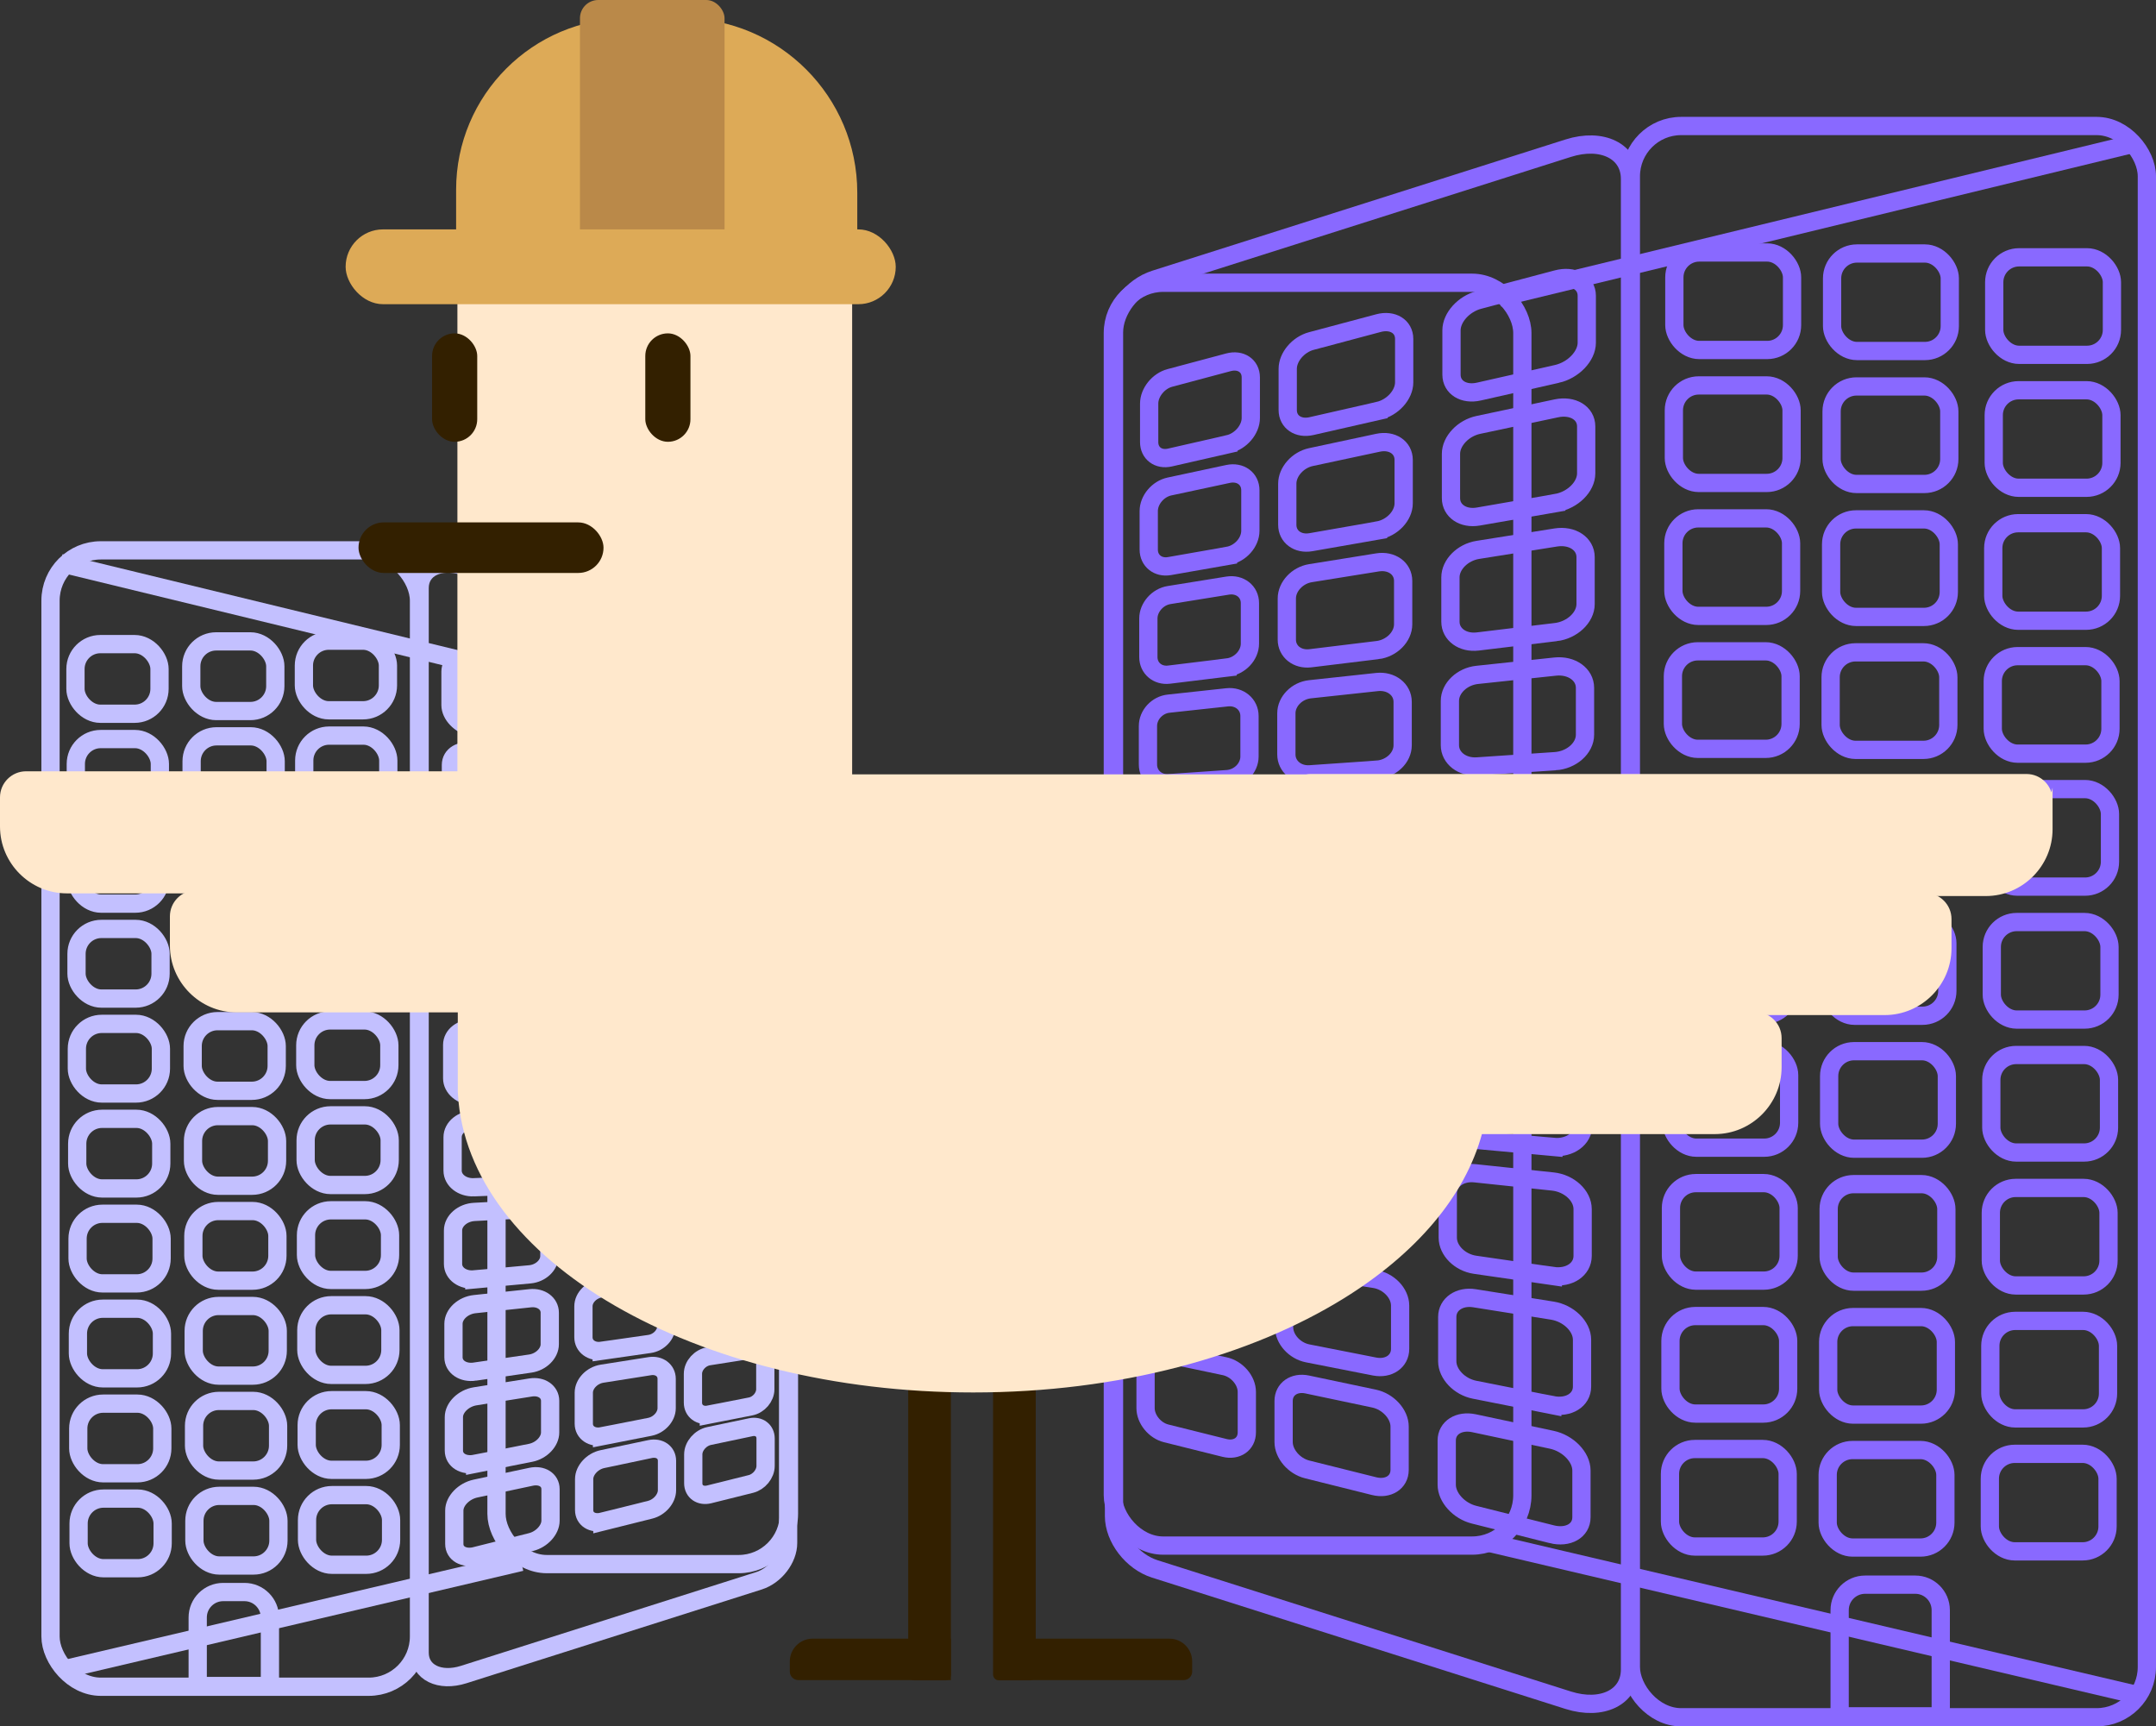 <svg xmlns="http://www.w3.org/2000/svg" id="Layer_2" data-name="Layer 2" viewBox="0 0 1417.07 1134.49"><rect x="0" y="0" width="1417.07" height="1134.49" fill="#333333" stroke="none"/><defs><style>      .cls-1 {        fill: #332000;      }      .cls-1, .cls-2, .cls-3 {        stroke-width: 0px;      }      .cls-2 {        fill: #ddaa57;      }      .cls-4 {        stroke: #8969ff;      }      .cls-4, .cls-5, .cls-6 {        stroke-miterlimit: 10;      }      .cls-4, .cls-6 {        fill: none;        stroke-width: 12px;      }      .cls-3 {        fill: #ba8949;      }      .cls-5 {        fill: #ffe8cc;        stroke: #ffe8cc;        stroke-width: 2px;      }      .cls-6 {        stroke: #c3c0ff;      }    </style></defs><g id="Layer_1-2" data-name="Layer 1"><g><rect class="cls-4" x="1071.91" y="82.8" width="339.16" height="1045.69" rx="33.06" ry="33.06"></rect><g><rect class="cls-4" x="1100.5" y="165.91" width="77.36" height="64.08" rx="16.36" ry="16.36"></rect><rect class="cls-4" x="1100.18" y="253.28" width="77.36" height="64.08" rx="16.36" ry="16.36"></rect><rect class="cls-4" x="1099.86" y="340.64" width="77.36" height="64.08" rx="16.36" ry="16.36"></rect><rect class="cls-4" x="1099.54" y="428.01" width="77.36" height="64.08" rx="16.36" ry="16.36"></rect><rect class="cls-4" x="1099.22" y="515.37" width="77.36" height="64.08" rx="16.36" ry="16.36"></rect><rect class="cls-4" x="1098.9" y="602.74" width="77.36" height="64.08" rx="16.36" ry="16.36"></rect><rect class="cls-4" x="1098.58" y="690.1" width="77.36" height="64.08" rx="16.36" ry="16.36"></rect><rect class="cls-4" x="1098.26" y="777.47" width="77.36" height="64.08" rx="16.36" ry="16.36"></rect><rect class="cls-4" x="1097.94" y="864.83" width="77.36" height="64.08" rx="16.36" ry="16.36"></rect><rect class="cls-4" x="1097.62" y="952.2" width="77.36" height="64.08" rx="16.36" ry="16.36"></rect></g><g><rect class="cls-4" x="1204.17" y="166.58" width="77.36" height="64.08" rx="16.36" ry="16.36"></rect><rect class="cls-4" x="1203.85" y="253.95" width="77.36" height="64.08" rx="16.36" ry="16.36"></rect><rect class="cls-4" x="1203.53" y="341.31" width="77.36" height="64.08" rx="16.36" ry="16.36"></rect><rect class="cls-4" x="1203.21" y="428.68" width="77.36" height="64.08" rx="16.36" ry="16.36"></rect><rect class="cls-4" x="1202.89" y="516.04" width="77.36" height="64.08" rx="16.36" ry="16.36"></rect><rect class="cls-4" x="1202.57" y="603.41" width="77.36" height="64.08" rx="16.36" ry="16.36"></rect><rect class="cls-4" x="1202.24" y="690.77" width="77.36" height="64.08" rx="16.36" ry="16.36"></rect><rect class="cls-4" x="1201.92" y="778.14" width="77.36" height="64.08" rx="16.36" ry="16.36"></rect><rect class="cls-4" x="1201.6" y="865.5" width="77.36" height="64.08" rx="16.36" ry="16.36"></rect><rect class="cls-4" x="1201.28" y="952.87" width="77.36" height="64.08" rx="16.36" ry="16.36"></rect></g><g><rect class="cls-4" x="1310.74" y="169.09" width="77.36" height="64.08" rx="16.36" ry="16.36"></rect><rect class="cls-4" x="1310.42" y="256.45" width="77.36" height="64.08" rx="16.36" ry="16.36"></rect><rect class="cls-4" x="1310.1" y="343.82" width="77.36" height="64.08" rx="16.36" ry="16.36"></rect><rect class="cls-4" x="1309.78" y="431.18" width="77.36" height="64.08" rx="16.36" ry="16.36"></rect><rect class="cls-4" x="1309.46" y="518.55" width="77.36" height="64.08" rx="16.36" ry="16.36"></rect><rect class="cls-4" x="1309.14" y="605.91" width="77.36" height="64.08" rx="16.36" ry="16.36"></rect><rect class="cls-4" x="1308.82" y="693.28" width="77.36" height="64.08" rx="16.36" ry="16.36"></rect><rect class="cls-4" x="1308.5" y="780.64" width="77.36" height="64.08" rx="16.36" ry="16.36"></rect><rect class="cls-4" x="1308.18" y="868.01" width="77.36" height="64.08" rx="16.36" ry="16.36"></rect><rect class="cls-4" x="1307.86" y="955.37" width="77.36" height="64.08" rx="16.36" ry="16.36"></rect></g><path class="cls-4" d="M1225.86,1041.35h33c9.23,0,16.73,7.5,16.73,16.73v69.79h-66.45v-69.79c0-9.23,7.5-16.73,16.73-16.73Z"></path><g><path class="cls-4" d="M758.99,183.67l271.75-86.29c22.18-7.04,40.61,1.91,40.61,20.17v979.56c0,18.26-18.43,27.21-40.61,20.17l-271.75-86.29c-14.93-4.74-26.79-20.26-26.79-34.76V218.43c0-14.5,11.86-30.02,26.79-34.76Z"></path><g><path class="cls-4" d="M807.43,291.88l-38.53,8.79c-7.54,1.72-13.59-2.82-13.59-10.12v-25.34c0-7.3,6.05-14.84,13.59-16.85l38.53-10.29c8.07-2.16,14.68,2.29,14.68,9.96v26.61c0,7.67-6.61,15.39-14.68,17.23Z"></path><path class="cls-4" d="M807.14,365.25l-38.52,6.75c-7.54,1.32-13.59-3.54-13.59-10.84v-25.33c0-7.3,6.05-14.51,13.59-16.13l38.52-8.25c8.07-1.73,14.68,3.07,14.68,10.74v26.6c0,7.67-6.61,15.04-14.68,16.45Z"></path><path class="cls-4" d="M806.86,438.62l-38.5,4.71c-7.53.92-13.58-4.26-13.58-11.55v-25.33c0-7.3,6.05-14.19,13.58-15.41l38.5-6.21c8.06-1.3,14.67,3.85,14.67,11.51v26.6c0,7.67-6.61,14.69-14.67,15.67Z"></path><path class="cls-4" d="M806.58,512l-38.49,2.67c-7.53.52-13.58-4.97-13.58-12.27v-25.32c0-7.3,6.04-13.87,13.58-14.68l38.49-4.17c8.06-.87,14.67,4.62,14.67,12.29v26.59c0,7.66-6.6,14.33-14.67,14.89Z"></path><path class="cls-4" d="M806.29,585.37l-38.47.63c-7.53.12-13.57-5.69-13.57-12.99v-25.32c0-7.3,6.04-13.54,13.57-13.96l38.47-2.13c8.06-.45,14.66,5.4,14.66,13.06v26.59c0,7.66-6.6,13.98-14.66,14.11Z"></path><path class="cls-4" d="M806.01,658.04l-38.45-1.41c-7.53-.28-13.57-6.41-13.57-13.71v-25.31c0-7.29,6.04-13.22,13.57-13.24l38.45-.08c8.05-.02,14.65,6.18,14.65,13.84v26.58c0,7.66-6.6,13.63-14.65,13.33Z"></path><path class="cls-4" d="M805.72,731.37l-38.44-3.45c-7.52-.68-13.56-7.13-13.56-14.42v-25.31c0-7.29,6.04-12.9,13.56-12.52l38.44,1.96c8.05.41,14.65,6.95,14.65,14.61v26.58c0,7.66-6.6,13.28-14.65,12.55Z"></path><path class="cls-4" d="M805.44,804.75l-38.42-5.49c-7.52-1.08-13.55-7.85-13.55-15.14v-25.3c0-7.29,6.03-12.57,13.55-11.79l38.42,4c8.05.84,14.64,7.73,14.64,15.39v26.57c0,7.66-6.59,12.92-14.64,11.77Z"></path><path class="cls-4" d="M805.15,878.12l-38.41-7.53c-7.52-1.47-13.55-8.57-13.55-15.86v-25.3c0-7.29,6.03-12.25,13.55-11.07l38.41,6.04c8.04,1.26,14.64,8.51,14.64,16.16v26.57c0,7.66-6.59,12.57-14.64,10.99Z"></path><path class="cls-4" d="M804.87,951.49l-38.39-9.57c-7.51-1.87-13.54-9.29-13.54-16.58v-25.29c0-7.29,6.03-11.93,13.54-10.35l38.39,8.08c8.04,1.69,14.63,9.28,14.63,16.94v26.56c0,7.65-6.59,12.22-14.63,10.21Z"></path></g><g><path class="cls-4" d="M906.05,269.98l-44.14,10.05c-8.62,1.96-15.53-2.79-15.53-10.59v-27.07c0-7.8,6.91-15.97,15.53-18.27l44.14-11.77c9.27-2.47,16.87,2.17,16.87,10.39v28.53c0,8.22-7.6,16.62-16.87,18.73Z"></path><path class="cls-4" d="M905.73,348.59l-44.12,7.71c-8.61,1.51-15.52-3.61-15.52-11.41v-27.07c0-7.8,6.91-15.6,15.52-17.44l44.12-9.43c9.26-1.98,16.86,3.06,16.86,11.28v28.52c0,8.22-7.6,16.21-16.86,17.83Z"></path><path class="cls-4" d="M905.4,427.19l-44.1,5.38c-8.61,1.05-15.51-4.43-15.51-12.23v-27.06c0-7.8,6.9-15.23,15.51-16.62l44.1-7.09c9.26-1.49,16.85,3.95,16.85,12.17v28.52c0,8.22-7.59,15.81-16.85,16.94Z"></path><path class="cls-4" d="M905.08,505.8l-44.08,3.04c-8.61.59-15.51-5.25-15.51-13.05v-27.06c0-7.8,6.9-14.86,15.51-15.79l44.08-4.76c9.26-1,16.84,4.84,16.84,13.06v28.51c0,8.22-7.59,15.4-16.84,16.04Z"></path><path class="cls-4" d="M904.75,584.41l-44.06.7c-8.6.14-15.5-6.07-15.5-13.87v-27.05c0-7.8,6.9-14.49,15.5-14.96l44.06-2.42c9.25-.51,16.84,5.73,16.84,13.95v28.5c0,8.21-7.59,14.99-16.84,15.14Z"></path><path class="cls-4" d="M904.42,662.2l-44.04-1.63c-8.6-.32-15.49-6.89-15.49-14.69v-27.04c0-7.79,6.9-14.12,15.49-14.14l44.04-.08c9.25-.02,16.83,6.63,16.83,14.84v28.5c0,8.21-7.58,14.59-16.83,14.25Z"></path><path class="cls-4" d="M904.1,740.77l-44.02-3.97c-8.6-.78-15.49-7.71-15.49-15.51v-27.04c0-7.79,6.89-13.75,15.49-13.31l44.02,2.26c9.24.47,16.82,7.52,16.82,15.73v28.49c0,8.21-7.58,14.18-16.82,13.35Z"></path><path class="cls-4" d="M903.77,819.38l-44-6.31c-8.59-1.23-15.48-8.53-15.48-16.32v-27.03c0-7.79,6.89-13.39,15.48-12.49l44,4.6c9.24.96,16.81,8.41,16.81,16.62v28.49c0,8.21-7.57,13.78-16.81,12.45Z"></path><path class="cls-4" d="M903.44,897.99l-43.98-8.65c-8.59-1.69-15.47-9.36-15.47-17.14v-27.03c0-7.79,6.89-13.02,15.47-11.66l43.98,6.93c9.23,1.46,16.81,9.3,16.81,17.51v28.48c0,8.21-7.57,13.37-16.81,11.56Z"></path><path class="cls-4" d="M903.12,976.59l-43.97-10.98c-8.58-2.14-15.47-10.18-15.47-17.96v-27.02c0-7.79,6.88-12.65,15.47-10.84l43.97,9.27c9.23,1.95,16.8,10.19,16.8,18.4v28.47c0,8.21-7.57,12.97-16.8,10.66Z"></path></g><g><path class="cls-4" d="M1023.28,245.72l-51.28,11.6c-9.98,2.26-17.98-2.74-17.98-11.13v-29.12c0-8.39,8-17.32,17.98-19.96l51.28-13.6c10.8-2.86,19.66,1.99,19.66,10.87v30.82c0,8.88-8.86,18.08-19.66,20.53Z"></path><path class="cls-4" d="M1022.9,330.55l-51.25,8.89c-9.98,1.73-17.97-3.69-17.97-12.08v-29.12c0-8.39,8-16.89,17.97-19.01l51.25-10.88c10.79-2.29,19.65,3.03,19.65,11.9v30.81c0,8.88-8.86,17.61-19.65,19.48Z"></path><path class="cls-4" d="M1022.52,415.37l-51.23,6.17c-9.97,1.2-17.97-4.64-17.97-13.02v-29.11c0-8.39,7.99-16.46,17.97-18.05l51.23-8.16c10.79-1.72,19.64,4.07,19.64,12.94v30.8c0,8.88-8.85,17.14-19.64,18.44Z"></path><path class="cls-4" d="M1022.14,500.2l-51.21,3.46c-9.97.67-17.96-5.59-17.96-13.97v-29.1c0-8.39,7.99-16.04,17.96-17.1l51.21-5.45c10.78-1.15,19.63,5.1,19.63,13.98v30.79c0,8.87-8.85,16.66-19.63,17.39Z"></path><path class="cls-4" d="M1021.76,585.03l-51.18.74c-9.97.14-17.95-6.54-17.95-14.92v-29.1c0-8.38,7.98-15.61,17.95-16.14l51.18-2.73c10.78-.58,19.62,6.14,19.62,15.02v30.79c0,8.87-8.84,16.19-19.62,16.35Z"></path><path class="cls-4" d="M1021.38,668.88l-51.16-1.97c-9.96-.38-17.94-7.49-17.94-15.87v-29.09c0-8.38,7.98-15.18,17.94-15.18l51.16-.02c10.77,0,19.61,7.18,19.61,16.05v30.78c0,8.87-8.84,15.72-19.61,15.3Z"></path><path class="cls-4" d="M1021,753.7l-51.14-4.69c-9.96-.91-17.93-8.44-17.93-16.82v-29.08c0-8.38,7.98-14.75,17.93-14.23l51.14,2.7c10.77.57,19.6,8.22,19.6,17.09v30.77c0,8.87-8.84,15.25-19.6,14.26Z"></path><path class="cls-4" d="M1020.62,838.53l-51.11-7.4c-9.95-1.44-17.93-9.39-17.93-17.77v-29.08c0-8.38,7.97-14.33,17.93-13.27l51.11,5.41c10.76,1.14,19.59,9.26,19.59,18.13v30.76c0,8.87-8.83,14.77-19.59,13.21Z"></path><path class="cls-4" d="M1020.24,923.36l-51.09-10.12c-9.95-1.97-17.92-10.34-17.92-18.72v-29.07c0-8.38,7.97-13.9,17.92-12.32l51.09,8.13c10.76,1.71,19.58,10.3,19.58,19.16v30.76c0,8.86-8.83,14.3-19.58,12.17Z"></path><path class="cls-4" d="M1019.86,1008.18l-51.06-12.83c-9.94-2.5-17.91-11.29-17.91-19.67v-29.06c0-8.38,7.97-13.47,17.91-11.36l51.06,10.85c10.75,2.28,19.57,11.34,19.57,20.2v30.75c0,8.86-8.82,13.83-19.57,11.13Z"></path></g></g><rect class="cls-4" x="731.44" y="185.81" width="269.15" height="829.85" rx="33.06" ry="33.06"></rect><line class="cls-4" x1="977.87" y1="1013.66" x2="1401.95" y2="1113.24"></line><line class="cls-4" x1="985.27" y1="195.62" x2="1401.95" y2="94.51"></line></g><g><rect class="cls-6" x="33.2" y="361.65" width="242.2" height="746.76" rx="33.06" ry="33.06" transform="translate(308.6 1470.07) rotate(-180)"></rect><g><rect class="cls-6" x="199.74" y="421" width="55.24" height="45.76" rx="16.36" ry="16.36"></rect><rect class="cls-6" x="199.97" y="483.39" width="55.24" height="45.76" rx="16.36" ry="16.36"></rect><rect class="cls-6" x="200.2" y="545.78" width="55.24" height="45.76" rx="16.36" ry="16.36"></rect><rect class="cls-6" x="200.43" y="608.17" width="55.24" height="45.76" rx="16.36" ry="16.36"></rect><rect class="cls-6" x="200.66" y="670.56" width="55.24" height="45.76" rx="16.36" ry="16.36"></rect><rect class="cls-6" x="200.89" y="732.95" width="55.24" height="45.76" rx="16.36" ry="16.36"></rect><rect class="cls-6" x="201.12" y="795.34" width="55.24" height="45.76" rx="16.36" ry="16.36"></rect><rect class="cls-6" x="201.35" y="857.73" width="55.24" height="45.76" rx="16.36" ry="16.36"></rect><rect class="cls-6" x="201.58" y="920.12" width="55.24" height="45.76" rx="16.36" ry="16.36"></rect><rect class="cls-6" x="201.8" y="982.51" width="55.24" height="45.76" rx="16.36" ry="16.36"></rect></g><g><rect class="cls-6" x="125.71" y="421.48" width="55.24" height="45.76" rx="16.36" ry="16.36"></rect><rect class="cls-6" x="125.94" y="483.87" width="55.24" height="45.76" rx="16.36" ry="16.36"></rect><rect class="cls-6" x="126.17" y="546.26" width="55.24" height="45.76" rx="16.36" ry="16.36"></rect><rect class="cls-6" x="126.4" y="608.65" width="55.24" height="45.76" rx="16.36" ry="16.36"></rect><rect class="cls-6" x="126.63" y="671.04" width="55.24" height="45.76" rx="16.36" ry="16.36"></rect><rect class="cls-6" x="126.86" y="733.43" width="55.24" height="45.76" rx="16.36" ry="16.36"></rect><rect class="cls-6" x="127.09" y="795.82" width="55.24" height="45.76" rx="16.36" ry="16.36"></rect><rect class="cls-6" x="127.31" y="858.21" width="55.24" height="45.76" rx="16.36" ry="16.36"></rect><rect class="cls-6" x="127.54" y="920.6" width="55.24" height="45.76" rx="16.36" ry="16.36"></rect><rect class="cls-6" x="127.77" y="982.99" width="55.24" height="45.76" rx="16.36" ry="16.36"></rect></g><g><rect class="cls-6" x="49.6" y="423.27" width="55.24" height="45.76" rx="16.36" ry="16.36"></rect><rect class="cls-6" x="49.83" y="485.66" width="55.24" height="45.76" rx="16.36" ry="16.36"></rect><rect class="cls-6" x="50.06" y="548.05" width="55.24" height="45.76" rx="16.36" ry="16.36"></rect><rect class="cls-6" x="50.29" y="610.44" width="55.24" height="45.76" rx="16.36" ry="16.36"></rect><rect class="cls-6" x="50.52" y="672.83" width="55.24" height="45.76" rx="16.36" ry="16.36"></rect><rect class="cls-6" x="50.75" y="735.22" width="55.24" height="45.76" rx="16.36" ry="16.36"></rect><rect class="cls-6" x="50.98" y="797.61" width="55.24" height="45.76" rx="16.36" ry="16.36"></rect><rect class="cls-6" x="51.21" y="860" width="55.24" height="45.76" rx="16.36" ry="16.36"></rect><rect class="cls-6" x="51.43" y="922.39" width="55.24" height="45.76" rx="16.36" ry="16.36"></rect><rect class="cls-6" x="51.66" y="984.78" width="55.24" height="45.76" rx="16.36" ry="16.36"></rect></g><path class="cls-6" d="M129.95,1046.18h47.46v45.05c0,9.23-7.5,16.73-16.73,16.73h-14c-9.23,0-16.73-7.5-16.73-16.73v-45.05h0Z" transform="translate(307.36 2154.15) rotate(-180)"></path><g><path class="cls-6" d="M498.87,433.68l-194.07-61.62c-15.84-5.03-29,1.36-29,14.4v699.54c0,13.04,13.16,19.43,29,14.4l194.07-61.62c10.66-3.39,19.13-14.47,19.13-24.82V458.51c0-10.35-8.47-21.44-19.13-24.82Z"></path><g><path class="cls-6" d="M464.28,510.96l27.52,6.28c5.39,1.23,9.71-2.01,9.71-7.23v-18.09c0-5.21-4.32-10.6-9.71-12.03l-27.52-7.35c-5.76-1.54-10.49,1.64-10.49,7.12v19c0,5.48,4.72,10.99,10.49,12.31Z"></path><path class="cls-6" d="M464.48,563.36l27.51,4.82c5.38.94,9.7-2.53,9.7-7.74v-18.09c0-5.21-4.32-10.36-9.7-11.52l-27.51-5.89c-5.76-1.23-10.48,2.19-10.48,7.67v19c0,5.48,4.72,10.74,10.48,11.75Z"></path><path class="cls-6" d="M464.69,615.76l27.49,3.36c5.38.66,9.7-3.04,9.7-8.25v-18.09c0-5.21-4.32-10.13-9.7-11l-27.49-4.43c-5.76-.93-10.48,2.75-10.48,8.22v19c0,5.47,4.72,10.49,10.48,11.19Z"></path><path class="cls-6" d="M464.89,668.15l27.48,1.91c5.38.37,9.7-3.55,9.7-8.76v-18.08c0-5.21-4.32-9.9-9.7-10.49l-27.48-2.98c-5.76-.62-10.47,3.3-10.47,8.78v18.99c0,5.47,4.72,10.24,10.47,10.64Z"></path><path class="cls-6" d="M465.09,720.55l27.47.45c5.38.09,9.69-4.07,9.69-9.28v-18.08c0-5.21-4.31-9.67-9.69-9.97l-27.47-1.52c-5.75-.32-10.47,3.86-10.47,9.33v18.99c0,5.47,4.71,9.98,10.47,10.08Z"></path><path class="cls-6" d="M465.29,772.45l27.46-1.01c5.37-.2,9.69-4.58,9.69-9.79v-18.08c0-5.21-4.31-9.44-9.69-9.45l-27.46-.06c-5.75-.01-10.46,4.41-10.46,9.88v18.98c0,5.47,4.71,9.73,10.46,9.52Z"></path><path class="cls-6" d="M465.5,824.82l27.45-2.47c5.37-.48,9.68-5.09,9.68-10.3v-18.07c0-5.21-4.31-9.21-9.68-8.94l-27.45,1.4c-5.75.29-10.46,4.97-10.46,10.44v18.98c0,5.47,4.71,9.48,10.46,8.96Z"></path><path class="cls-6" d="M465.7,877.22l27.44-3.92c5.37-.77,9.68-5.61,9.68-10.81v-18.07c0-5.21-4.31-8.98-9.68-8.42l-27.44,2.85c-5.75.6-10.46,5.52-10.46,10.99v18.98c0,5.47,4.71,9.23,10.46,8.41Z"></path><path class="cls-6" d="M465.9,929.61l27.43-5.38c5.37-1.05,9.68-6.12,9.68-11.32v-18.07c0-5.21-4.31-8.75-9.68-7.91l-27.43,4.31c-5.74.9-10.45,6.08-10.45,11.54v18.97c0,5.47,4.71,8.98,10.45,7.85Z"></path><path class="cls-6" d="M466.11,982.01l27.42-6.84c5.37-1.34,9.67-6.63,9.67-11.84v-18.06c0-5.21-4.31-8.52-9.67-7.39l-27.42,5.77c-5.74,1.21-10.45,6.63-10.45,12.1v18.97c0,5.47,4.7,8.72,10.45,7.29Z"></path></g><g><path class="cls-6" d="M393.85,495.32l31.52,7.18c6.15,1.4,11.09-1.99,11.09-7.56v-19.33c0-5.57-4.93-11.4-11.09-13.04l-31.52-8.41c-6.62-1.76-12.04,1.55-12.04,7.42v20.37c0,5.87,5.43,11.87,12.04,13.37Z"></path><path class="cls-6" d="M394.08,551.46l31.51,5.51c6.15,1.08,11.08-2.58,11.08-8.15v-19.33c0-5.57-4.93-11.14-11.08-12.46l-31.51-6.74c-6.62-1.41-12.04,2.18-12.04,8.05v20.37c0,5.87,5.42,11.58,12.04,12.73Z"></path><path class="cls-6" d="M394.31,607.59l31.49,3.84c6.15.75,11.08-3.16,11.08-8.73v-19.33c0-5.57-4.93-10.88-11.08-11.87l-31.49-5.07c-6.61-1.06-12.03,2.82-12.03,8.69v20.37c0,5.87,5.42,11.29,12.03,12.09Z"></path><path class="cls-6" d="M394.55,663.73l31.48,2.17c6.15.42,11.07-3.75,11.07-9.32v-19.32c0-5.57-4.93-10.61-11.07-11.28l-31.48-3.4c-6.61-.71-12.03,3.46-12.03,9.33v20.36c0,5.87,5.42,11,12.03,11.45Z"></path><path class="cls-6" d="M394.78,719.86l31.47.5c6.14.1,11.07-4.34,11.07-9.9v-19.32c0-5.57-4.93-10.35-11.07-10.69l-31.47-1.73c-6.61-.36-12.02,4.1-12.02,9.96v20.36c0,5.87,5.42,10.71,12.02,10.81Z"></path><path class="cls-6" d="M395.01,775.42l31.45-1.17c6.14-.23,11.07-4.92,11.07-10.49v-19.31c0-5.57-4.92-10.09-11.07-10.1l-31.45-.06c-6.6-.01-12.02,4.73-12.02,10.6v20.35c0,5.86,5.41,10.42,12.02,10.17Z"></path><path class="cls-6" d="M395.25,831.53l31.44-2.84c6.14-.55,11.06-5.51,11.06-11.07v-19.31c0-5.56-4.92-9.82-11.06-9.51l-31.44,1.61c-6.6.34-12.01,5.37-12.01,11.23v20.35c0,5.86,5.41,10.13,12.01,9.53Z"></path><path class="cls-6" d="M395.48,887.67l31.42-4.5c6.14-.88,11.06-6.09,11.06-11.66v-19.3c0-5.56-4.92-9.56-11.06-8.92l-31.42,3.28c-6.6.69-12.01,6.01-12.01,11.87v20.34c0,5.86,5.41,9.84,12.01,8.89Z"></path><path class="cls-6" d="M395.71,943.8l31.41-6.17c6.13-1.21,11.05-6.68,11.05-12.24v-19.3c0-5.56-4.92-9.3-11.05-8.33l-31.41,4.95c-6.6,1.04-12,6.64-12,12.5v20.34c0,5.86,5.41,9.55,12,8.25Z"></path><path class="cls-6" d="M395.94,999.94l31.4-7.84c6.13-1.53,11.05-7.27,11.05-12.83v-19.3c0-5.56-4.92-9.03-11.05-7.74l-31.4,6.62c-6.59,1.39-12,7.28-12,13.14v20.33c0,5.86,5.4,9.26,12,7.61Z"></path></g><g><path class="cls-6" d="M310.14,478l36.62,8.28c7.13,1.61,12.84-1.95,12.84-7.95v-20.8c0-5.99-5.71-12.37-12.84-14.26l-36.62-9.71c-7.71-2.04-14.04,1.42-14.04,7.76v22.01c0,6.34,6.33,12.91,14.04,14.66Z"></path><path class="cls-6" d="M310.41,538.57l36.6,6.35c7.13,1.24,12.84-2.63,12.84-8.62v-20.79c0-5.99-5.71-12.06-12.84-13.57l-36.6-7.77c-7.71-1.64-14.03,2.16-14.03,8.5v22c0,6.34,6.32,12.58,14.03,13.91Z"></path><path class="cls-6" d="M310.68,599.15l36.59,4.41c7.12.86,12.83-3.31,12.83-9.3v-20.79c0-5.99-5.71-11.76-12.83-12.89l-36.59-5.83c-7.7-1.23-14.03,2.9-14.03,9.24v22c0,6.34,6.32,12.24,14.03,13.17Z"></path><path class="cls-6" d="M310.95,659.73l36.57,2.47c7.12.48,12.82-3.99,12.82-9.98v-20.78c0-5.99-5.7-11.45-12.82-12.21l-36.57-3.89c-7.7-.82-14.02,3.65-14.02,9.98v21.99c0,6.34,6.32,11.9,14.02,12.42Z"></path><path class="cls-6" d="M311.22,720.31l36.55.53c7.12.1,12.82-4.67,12.82-10.66v-20.78c0-5.99-5.7-11.15-12.82-11.53l-36.55-1.95c-7.7-.41-14.01,4.39-14.01,10.72v21.99c0,6.34,6.32,11.56,14.01,11.67Z"></path><path class="cls-6" d="M311.49,780.19l36.53-1.41c7.11-.27,12.81-5.35,12.81-11.33v-20.77c0-5.99-5.7-10.84-12.81-10.84h-36.53c-7.69-.01-14.01,5.12-14.01,11.45v21.98c0,6.33,6.31,11.23,14.01,10.93Z"></path><path class="cls-6" d="M311.76,840.76l36.52-3.35c7.11-.65,12.81-6.03,12.81-12.01v-20.77c0-5.99-5.7-10.54-12.81-10.16l-36.52,1.93c-7.69.41-14,5.87-14,12.2v21.97c0,6.33,6.31,10.89,14,10.18Z"></path><path class="cls-6" d="M312.04,901.34l36.5-5.29c7.11-1.03,12.8-6.71,12.8-12.69v-20.76c0-5.98-5.69-10.23-12.8-9.48l-36.5,3.87c-7.69.81-13.99,6.61-13.99,12.95v21.97c0,6.33,6.31,10.55,13.99,9.44Z"></path><path class="cls-6" d="M312.31,961.92l36.48-7.23c7.1-1.41,12.8-7.38,12.8-13.37v-20.76c0-5.98-5.69-9.93-12.8-8.8l-36.48,5.81c-7.68,1.22-13.99,7.36-13.99,13.69v21.96c0,6.33,6.3,10.21,13.99,8.69Z"></path><path class="cls-6" d="M312.58,1022.5l36.47-9.16c7.1-1.78,12.79-8.06,12.79-14.04v-20.75c0-5.98-5.69-9.62-12.79-8.11l-36.47,7.75c-7.68,1.63-13.98,8.1-13.98,14.43v21.96c0,6.33,6.3,9.87,13.98,7.94Z"></path></g></g><rect class="cls-6" x="326.34" y="435.21" width="192.21" height="592.62" rx="33.06" ry="33.06" transform="translate(844.89 1463.04) rotate(-180)"></rect><line class="cls-6" x1="342.56" y1="1026.41" x2="39.71" y2="1097.52"></line><line class="cls-6" x1="337.28" y1="442.22" x2="39.71" y2="370.02"></line></g><path class="cls-5" d="M1,523.96v19.19c0,23.6,19.32,42.92,42.92,42.92h261.16s0-78.22,0-78.22H17.1c-8.86,0-16.1,7.25-16.1,16.1Z"></path><path class="cls-5" d="M112.67,602.17v19.19c0,23.6,19.3,42.92,42.9,42.92h149.51c-.01-9.35.28-24.75.27-24.36-.02-.02-.02-.04-.02-.05-.16-2.62-.25-5.24-.25-7.9v-45.9s-176.31,0-176.31,0c-8.86,0-16.1,7.25-16.1,16.1Z"></path><path class="cls-1" d="M596.95,911.38h26.97c.59,0,1.07.48,1.07,1.07v188.2c0,1.97-1.6,3.58-3.58,3.58h-20.34c-2.28,0-4.13-1.85-4.13-4.13v-188.72h0Z"></path><path class="cls-1" d="M652.89,911.38h27.64c.12,0,.22.1.22.22v188.78c0,2.13-1.73,3.85-3.85,3.85h-20.34c-2.13,0-3.85-1.73-3.85-3.85v-188.82c0-.1.08-.18.18-.18Z"></path><path class="cls-5" d="M1348.09,525.72v19.21c0,23.6-19.3,42.9-42.9,42.9h-327.61v124.12c0,2.66-.09,5.28-.25,7.9,0,.02,0,.04-.02.05-.52,8.26-1.9,16.39-4.05,24.36-11.17,41.63-43.6,79.01-90.41,108.02-61.45,38.08-147.68,61.76-243.18,61.76-182.67,0-331.49-86.69-337.67-195.07-.02-.11-.02-.2-.02-.31-.04-.49-.07-.99-.09-1.48v-124.35c-.16-1.72-.25-3.47-.25-5.22V167.72c0-30.32,24.79-55.14,55.12-55.14h147.21c30.31,0,55.12,24.81,55.12,55.14v342.14h299.45c.89-.16,1.79-.23,2.73-.23h470.74c8.86,0,16.08,7.25,16.08,16.1Z"></path><path class="cls-5" d="M1281.66,603.94v19.19c0,23.6-19.32,42.92-42.92,42.92h-261.16v-78.22h287.98c8.86,0,16.1,7.25,16.1,16.1Z"></path><path class="cls-5" d="M1169.99,682.15v19.19c0,23.6-19.3,42.92-42.9,42.92h-153.83c2.15-7.97,3.52-16.1,4.05-24.36.02-.02.02-.04.02-.05.16-2.62.25-5.24.25-7.9v-45.9h176.31c8.86,0,16.1,7.25,16.1,16.1Z"></path><rect class="cls-1" x="283.99" y="219.07" width="29.68" height="71.25" rx="14.84" ry="14.84"></rect><rect class="cls-1" x="424.13" y="219.07" width="29.68" height="71.25" rx="14.84" ry="14.84"></rect><rect class="cls-1" x="235.64" y="343.29" width="161.03" height="33.22" rx="16.61" ry="16.61"></rect><path class="cls-1" d="M519.12,1098.45v-6.68c0-8.22,6.73-14.94,14.94-14.94h90.92v27.23h-100.25c-3.08,0-5.61-2.52-5.61-5.61Z"></path><path class="cls-1" d="M783.58,1098.45v-6.68c0-8.22-6.73-14.94-14.94-14.94h-90.92s0,27.23,0,27.23h100.25c3.08,0,5.61-2.52,5.61-5.61Z"></path><path class="cls-2" d="M412.42,12.02h36.41c63.27,0,114.63,51.36,114.63,114.63v39.4c0,6.62-5.38,12-12,12h-239.67c-6.62,0-12-5.38-12-12v-41.41c0-62.16,50.47-112.62,112.62-112.62Z"></path><rect class="cls-3" x="381.19" width="95.03" height="162.76" rx="12" ry="12"></rect><rect class="cls-2" x="227.17" y="150.74" width="361.57" height="49.16" rx="24.58" ry="24.58"></rect></g></svg>